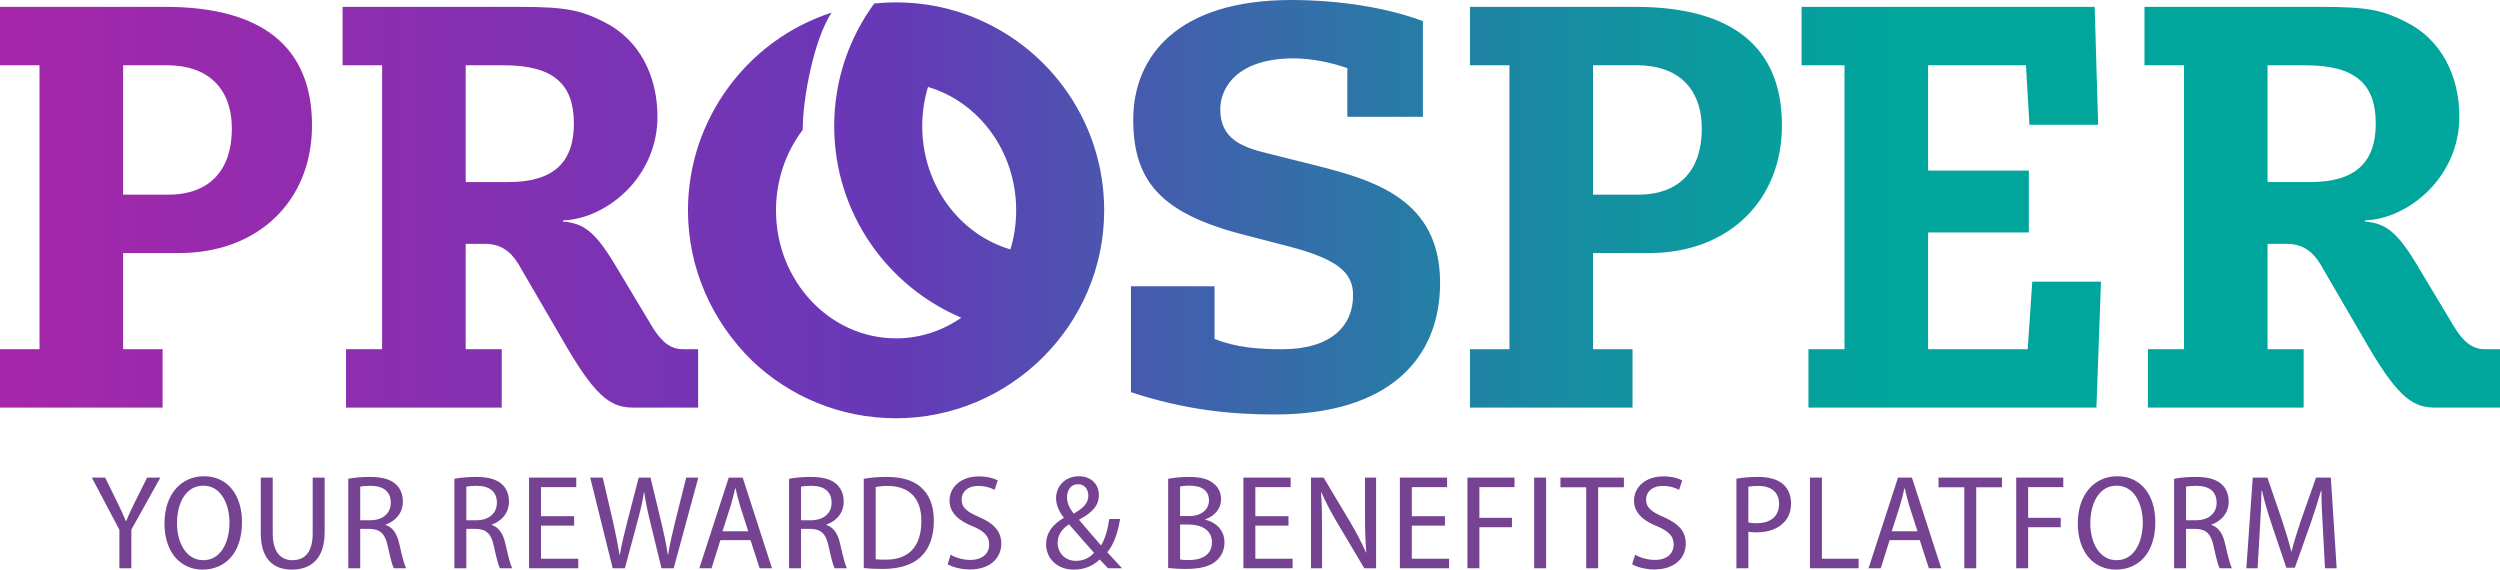 <?xml version="1.0" encoding="utf-8"?>
<!-- Generator: Adobe Illustrator 24.1.0, SVG Export Plug-In . SVG Version: 6.00 Build 0)  -->
<svg version="1.1" xmlns="http://www.w3.org/2000/svg" xmlns:xlink="http://www.w3.org/1999/xlink" x="0px" y="0px" width="1050px"
	 height="239.234px" viewBox="0 0 1050 239.234" style="enable-background:new 0 0 1050 239.234;" xml:space="preserve"
	>
<style type="text/css">
	.st0{fill:#754392;}
	.st1{fill:url(#SVGID_1_);}
	.st2{fill:url(#SVGID_2_);}
	.st3{fill:url(#SVGID_3_);}
	.st4{fill:#FFFFFF;}
	.st5{fill:url(#SVGID_4_);}
</style>
<g id="Layer_1">
</g>
<g id="Reusable_Shopping_Bag">
	<g>
		<g>
			<path class="st0" d="M50.141,238.669v-16.158l-11.586-21.92h5.614l5.018,10.225
				c1.373,2.824,2.567,5.311,3.703,8.078h0.118
				c1.016-2.654,2.27-5.254,3.706-8.135l5.077-10.168h5.555l-12.185,21.862
				v16.216H50.141z"/>
			<path class="st0" d="M101.637,219.291c0,13.389-7.407,19.943-16.546,19.943
				c-9.498,0-16.009-7.514-16.009-19.379c0-12.203,6.93-19.83,16.606-19.83
				C95.426,200.025,101.637,207.708,101.637,219.291 M74.338,219.798
				c0,8.023,3.763,15.482,11.051,15.482c7.347,0,10.993-7.516,10.993-15.821
				c0-7.399-3.347-15.48-10.993-15.48C77.802,203.979,74.338,211.663,74.338,219.798
				"/>
			<path class="st0" d="M114.546,200.59v23.446c0,8.023,3.524,11.244,8.242,11.244
				c5.199,0,8.541-3.333,8.541-11.244v-23.446h5.02v22.993
				c0,11.188-5.854,15.651-13.739,15.651c-7.587,0-13.082-4.181-13.082-15.311v-23.332
				H114.546z"/>
			<path class="st0" d="M146.269,201.097c2.448-0.507,5.794-0.791,9.02-0.791
				c5.017,0,8.483,0.907,10.872,2.997c1.97,1.75,3.045,4.35,3.045,7.287
				c0,4.973-3.107,8.25-7.288,9.775v0.112c3.047,0.96,4.838,3.673,5.794,7.968
				c1.196,5.311,2.093,8.813,2.867,10.226h-5.195
				c-0.597-1.131-1.494-4.464-2.51-9.211c-1.074-5.254-3.164-7.231-7.585-7.344
				h-4.003v16.554h-5.017V201.097z M151.286,218.5h4.301
				c5.197,0,8.543-2.938,8.543-7.344c0-4.802-3.226-7.119-8.543-7.119
				c-2.031,0-3.524,0.169-4.301,0.338V218.5z"/>
			<path class="st0" d="M190.837,201.097c2.448-0.507,5.794-0.791,9.02-0.791
				c5.018,0,8.483,0.907,10.872,2.997c1.971,1.75,3.047,4.35,3.047,7.287
				c0,4.973-3.107,8.25-7.288,9.775v0.112c3.046,0.96,4.837,3.673,5.794,7.968
				c1.196,5.311,2.091,8.813,2.867,10.226h-5.197
				c-0.597-1.131-1.493-4.464-2.508-9.211c-1.076-5.254-3.166-7.231-7.587-7.344
				h-4.001v16.554h-5.018V201.097z M195.856,218.5h4.3
				c5.197,0,8.543-2.938,8.543-7.344c0-4.802-3.226-7.119-8.543-7.119
				c-2.03,0-3.524,0.169-4.3,0.338V218.5z"/>
			<polygon class="st0" points="241.138,220.759 227.22,220.759 227.22,234.658 242.871,234.658 
				242.871,238.669 222.202,238.669 222.202,200.589 242.034,200.589 242.034,204.602 
				227.22,204.602 227.22,216.804 241.138,216.804 			"/>
			<path class="st0" d="M257.329,238.669l-9.438-38.078h5.257l4.42,18.982
				c1.076,4.802,1.971,9.38,2.628,13.334h0.18
				c0.597-4.069,1.791-8.475,2.985-13.39l4.898-18.925h4.958l4.54,18.868
				c1.076,4.576,2.09,8.983,2.689,13.39h0.178
				c0.777-4.576,1.733-8.757,2.867-13.39l4.72-18.868h5.077l-10.332,38.078
				h-5.138l-4.718-19.436c-1.136-4.631-1.971-8.53-2.508-12.485h-0.12
				c-0.599,3.955-1.493,7.797-2.809,12.542l-5.197,19.379H257.329z"/>
			<path class="st0" d="M302.555,226.86l-3.704,11.809h-5.138l12.367-38.08h5.852
				l12.307,38.08h-5.197l-3.824-11.809H302.555z M314.262,223.132l-3.404-10.564
				c-0.777-2.543-1.374-5.085-1.911-7.457h-0.18
				c-0.537,2.429-1.194,5.026-1.911,7.4l-3.404,10.621H314.262z"/>
			<path class="st0" d="M331.412,201.097c2.448-0.507,5.792-0.791,9.02-0.791
				c5.017,0,8.481,0.907,10.871,2.997c1.971,1.75,3.047,4.35,3.047,7.287
				c0,4.973-3.107,8.25-7.288,9.775v0.112c3.047,0.96,4.838,3.673,5.794,7.968
				c1.196,5.311,2.091,8.813,2.867,10.226h-5.195
				c-0.599-1.131-1.494-4.464-2.51-9.211c-1.074-5.254-3.166-7.231-7.585-7.344
				h-4.003v16.554h-5.017V201.097z M336.429,218.5h4.301
				c5.197,0,8.541-2.938,8.541-7.344c0-4.802-3.226-7.119-8.541-7.119
				c-2.031,0-3.526,0.169-4.301,0.338V218.5z"/>
			<path class="st0" d="M362.776,201.097c2.747-0.507,6.034-0.791,9.558-0.791
				c6.51,0,11.169,1.471,14.275,4.183c3.464,2.936,5.616,7.514,5.616,14.18
				c0,7.006-2.09,11.977-5.495,15.197c-3.466,3.335-8.961,5.085-15.831,5.085
				c-3.166,0-5.852-0.112-8.122-0.396V201.097z M367.793,234.883
				c1.134,0.169,2.689,0.169,4.181,0.169c9.32,0.058,14.994-5.14,14.994-16.213
				c0.06-9.154-4.66-14.747-14.275-14.747c-2.093,0-3.766,0.226-4.9,0.453
				V234.883z"/>
			<path class="st0" d="M399.278,232.963c2.033,1.243,5.137,2.204,8.244,2.204
				c5.018,0,7.944-2.598,7.944-6.499c0-3.502-2.15-5.593-6.928-7.626
				c-5.556-2.147-9.737-5.537-9.737-10.735c0-5.875,4.958-10.225,12.365-10.225
				c3.584,0,6.391,0.848,7.885,1.695l-1.314,3.955
				c-1.256-0.679-3.644-1.64-6.81-1.64c-5.02,0-7.05,2.995-7.05,5.593
				c0,3.616,2.33,5.311,7.347,7.457c6.273,2.769,9.32,5.988,9.32,11.187
				c0,6.047-4.66,10.849-13.261,10.849c-3.524,0-7.408-1.019-9.258-2.205
				L399.278,232.963z"/>
			<path class="st0" d="M465.35,238.669c-1.016-1.074-1.971-2.035-3.466-3.673
				c-3.046,2.881-6.75,4.237-10.809,4.237c-7.528,0-11.711-5.085-11.711-10.621
				c0-4.916,2.867-8.475,7.407-11.073v-0.171c-1.97-2.485-3.224-5.309-3.224-8.135
				c0-4.633,3.406-9.208,9.617-9.208c4.658,0,8.364,2.937,8.364,7.966
				c0,3.954-2.27,7.062-8.244,10.225l-0.06,0.169
				c2.869,3.333,6.453,7.571,9.2,10.68c1.851-2.94,2.867-6.95,3.464-11.075
				h4.54c-0.896,5.537-2.448,10.452-5.375,13.956
				c1.731,1.864,3.643,3.954,6.211,6.723H465.35z M459.496,232.171
				c-2.689-3.05-6.691-7.513-10.514-11.977c-2.151,1.412-4.778,3.898-4.778,7.74
				c0,4.237,3.047,7.628,7.765,7.628C455.075,235.562,457.765,234.207,459.496,232.171
				 M448.147,208.838c0,2.712,1.194,4.745,2.807,6.892
				c3.823-2.202,6.153-4.35,6.153-7.514c0-2.316-1.254-4.859-4.361-4.859
				C449.76,203.357,448.147,205.9,448.147,208.838"/>
			<path class="st0" d="M490.625,201.098c2.21-0.452,5.377-0.791,8.661-0.791
				c4.78,0,8.004,0.791,10.394,2.714c1.971,1.526,3.166,3.783,3.166,6.723
				c0,3.728-2.508,6.949-6.63,8.362v0.167c4.121,0.96,8.064,4.067,8.064,9.549
				c0,3.221-1.256,5.762-3.286,7.571c-2.628,2.485-6.87,3.559-12.902,3.559
				c-3.406,0-5.854-0.226-7.467-0.396V201.098z M495.642,216.747h3.944
				c4.957,0,8.182-2.767,8.182-6.552c0-4.124-2.987-6.216-8.124-6.216
				c-2.03,0-3.226,0.171-4.003,0.34V216.747z M495.642,234.996
				c0.897,0.169,2.15,0.227,3.763,0.227c5.198,0,9.618-2.091,9.618-7.459
				c0-5.197-4.48-7.457-9.737-7.457h-3.644V234.996z"/>
			<polygon class="st0" points="541.164,220.759 527.245,220.759 527.245,234.658 542.897,234.658 
				542.897,238.669 522.229,238.669 522.229,200.589 542.06,200.589 542.06,204.602 
				527.245,204.602 527.245,216.804 541.164,216.804 			"/>
			<path class="st0" d="M550.606,238.669v-38.078h5.315l11.231,18.813
				c2.568,4.35,4.838,8.701,6.57,12.654h0.12
				c-0.419-5.368-0.539-10.113-0.539-16.215v-15.253h4.66v38.078h-4.958
				l-11.289-18.984c-2.448-4.18-4.837-8.475-6.69-12.825l-0.18,0.057
				c0.359,4.916,0.419,9.547,0.419,16.384v15.368H550.606z"/>
			<polygon class="st0" points="606.882,220.759 592.962,220.759 592.962,234.658 608.613,234.658 
				608.613,238.669 587.945,238.669 587.945,200.589 607.776,200.589 607.776,204.602 
				592.962,204.602 592.962,216.804 606.882,216.804 			"/>
			<polygon class="st0" points="616.324,200.59 636.096,200.59 636.096,204.601 621.341,204.601 
				621.341,217.482 635.02,217.482 635.02,221.436 621.341,221.436 621.341,238.668 
				616.324,238.668 			"/>
			<rect x="644.34" y="200.591" class="st0" width="5.018" height="38.078"/>
			<polygon class="st0" points="666.205,204.658 655.393,204.658 655.393,200.59 682.036,200.59 
				682.036,204.658 671.225,204.658 671.225,238.669 666.205,238.669 			"/>
			<path class="st0" d="M686.759,232.963c2.03,1.243,5.137,2.204,8.242,2.204
				c5.02,0,7.944-2.598,7.944-6.499c0-3.502-2.148-5.593-6.928-7.626
				c-5.554-2.147-9.737-5.537-9.737-10.735c0-5.875,4.958-10.225,12.365-10.225
				c3.584,0,6.391,0.848,7.885,1.695l-1.314,3.955
				c-1.256-0.679-3.644-1.64-6.81-1.64c-5.018,0-7.048,2.995-7.048,5.593
				c0,3.616,2.33,5.311,7.347,7.457c6.271,2.769,9.318,5.988,9.318,11.187
				c0,6.047-4.658,10.849-13.261,10.849c-3.524,0-7.408-1.019-9.26-2.205
				L686.759,232.963z"/>
			<path class="st0" d="M729.294,201.042c2.33-0.396,5.257-0.736,9.02-0.736
				c4.66,0,8.244,1.019,10.574,3.052c2.088,1.807,3.344,4.576,3.344,7.968
				c0,3.445-1.016,6.099-2.927,8.021c-2.57,2.824-6.808,4.237-11.47,4.237
				c-1.314,0-2.507-0.057-3.524-0.281v15.366h-5.017V201.042z M734.31,219.403
				c0.954,0.283,2.151,0.34,3.584,0.34c5.734,0,9.32-2.881,9.32-8.137
				c0-4.745-3.167-7.514-8.723-7.514c-1.911,0-3.344,0.169-4.181,0.338V219.403z"/>
			<polygon class="st0" points="760.181,200.59 765.198,200.59 765.198,234.658 780.612,234.658 
				780.612,238.668 760.181,238.668 			"/>
			<path class="st0" d="M793.636,226.86l-3.704,11.809h-5.137l12.365-38.08h5.854
				l12.304,38.08h-5.195l-3.823-11.809H793.636z M805.344,223.132l-3.406-10.564
				c-0.776-2.543-1.373-5.085-1.911-7.457h-0.178
				c-0.539,2.429-1.196,5.026-1.913,7.4l-3.404,10.621H805.344z"/>
			<polygon class="st0" points="824.999,204.658 814.188,204.658 814.188,200.59 840.83,200.59 
				840.83,204.658 830.018,204.658 830.018,238.669 824.999,238.669 			"/>
			<polygon class="st0" points="846.807,200.59 866.579,200.59 866.579,204.601 851.824,204.601 
				851.824,217.482 865.503,217.482 865.503,221.436 851.824,221.436 851.824,238.668 
				846.807,238.668 			"/>
			<path class="st0" d="M905.231,219.291c0,13.389-7.408,19.943-16.546,19.943
				c-9.5,0-16.009-7.514-16.009-19.379c0-12.203,6.928-19.83,16.607-19.83
				C899.016,200.025,905.231,207.708,905.231,219.291 M877.932,219.798
				c0,8.023,3.764,15.482,11.049,15.482c7.347,0,10.992-7.516,10.992-15.821
				c0-7.399-3.346-15.48-10.992-15.48
				C881.396,203.979,877.932,211.663,877.932,219.798"/>
			<path class="st0" d="M913.12,201.097c2.45-0.507,5.794-0.791,9.021-0.791
				c5.017,0,8.481,0.907,10.871,2.997c1.973,1.75,3.049,4.35,3.049,7.287
				c0,4.973-3.107,8.25-7.291,9.775v0.112c3.049,0.96,4.84,3.673,5.797,7.968
				c1.194,5.311,2.091,8.813,2.867,10.226h-5.197
				c-0.597-1.131-1.494-4.464-2.508-9.211c-1.077-5.254-3.167-7.231-7.587-7.344
				h-4.003v16.554h-5.018V201.097z M918.138,218.5h4.301
				c5.199,0,8.541-2.938,8.541-7.344c0-4.802-3.226-7.119-8.541-7.119
				c-2.031,0-3.526,0.169-4.301,0.338V218.5z"/>
			<path class="st0" d="M975.606,222.058c-0.297-5.254-0.657-11.413-0.597-15.989h-0.178
				c-1.254,4.35-2.745,9.097-4.48,14.068l-6.511,18.305h-3.584l-6.034-17.853
				c-1.733-5.197-3.164-10.057-4.181-14.52h-0.18
				c-0.117,4.69-0.357,10.678-0.716,16.328l-0.956,16.272h-4.72l2.689-38.08
				h6.153l6.213,18.136c1.554,4.747,2.807,8.814,3.823,12.882h0.122
				c1.014-4.012,2.268-8.024,3.883-12.882l6.391-18.136h6.211l2.45,38.08h-4.898
				L975.606,222.058z"/>
		</g>
		<linearGradient id="SVGID_1_" gradientUnits="userSpaceOnUse" x1="0" y1="87.835" x2="1050" y2="87.835">
			<stop  offset="0" style="stop-color:#A626AA"/>
			<stop  offset="0.359" style="stop-color:#6639B7"/>
			<stop  offset="0.457" style="stop-color:#465BAE"/>
			<stop  offset="0.589" style="stop-color:#2083A4"/>
			<stop  offset="0.694" style="stop-color:#099C9E"/>
			<stop  offset="0.758" style="stop-color:#00A59C"/>
		</linearGradient>
		<path class="st1" d="M424.376,104.752c-21.33-6.256-37.041-27.046-37.041-51.799
			c0-5.726,0.86-11.259,2.424-16.432c21.337,6.273,37.034,27.063,37.034,51.816
			C426.793,94.049,425.954,99.579,424.376,104.752 M410.341,7.88l0.005-0.024
			c-10.443-4.433-21.926-6.863-33.993-6.863c-3.104,0-6.142,0.171-9.173,0.467
			c-10.558,14.436-16.816,32.243-16.816,51.492c0,36.184,22.04,67.223,53.402,80.481
			c-7.883,5.461-17.303,8.678-27.414,8.678
			c-27.849-0.002-50.438-24.078-50.438-53.774c0-12.797,4.216-24.559,11.225-33.786
			c0.014-13.633,4.852-38.398,12.156-49.256
			c-35.251,11.356-60.351,44.764-60.351,83.043c0,24.759,10.436,46.937,26.816,63.044
			c15.705,15.072,37.095,24.29,60.597,24.29c47.607,0,87.399-38.864,87.395-87.332
			C463.752,52.147,441.721,21.114,410.341,7.88 M16.592,27.411H0V2.886h69.49
			c40.636,0,61.555,16.831,61.555,49.773c0,31.498-22.362,53.62-55.785,53.62H51.698
			v40.395h16.591v24.526H0v-24.526h16.592V27.411z M70.692,81.752
			c17.553,0,26.69-10.579,26.69-27.651c0-17.312-10.34-26.69-27.172-26.69H51.698
			v54.341H70.692z M160.479,27.411h-16.591V2.886h74.298
			c19.717,0,25.728,1.443,35.345,6.251c15.149,7.454,22.603,22.843,22.603,39.915
			c0,25.006-20.92,42.799-39.675,43.521v0.481
			c8.417,0.721,13.225,3.847,21.641,17.793l15.147,25.247
			c5.049,8.657,9.138,10.579,13.706,10.579h6.253v24.526h-26.93
			c-8.898,0-15.149-3.126-28.134-25.247l-20.438-35.106
			c-3.366-5.53-7.694-8.415-13.945-8.415h-8.175v44.242h15.147v24.526h-65.401
			v-24.526h15.147V27.411z M195.584,76.462h18.034
			c18.755,0,27.411-8.175,27.411-24.526s-8.175-24.526-29.575-24.526h-15.87V76.462z
			 M565.886,28.613c-6.251-2.164-14.427-4.088-22.602-4.088
			c-23.323,0-30.777,12.023-30.777,21.4c0,12.263,8.896,15.87,19.957,18.515
			l20.198,5.049c24.766,6.252,52.177,14.427,52.177,49.292
			c0,31.979-21.64,55.302-69.489,55.302c-18.515,0-37.751-1.923-60.353-9.377v-44.483
			h35.106v22.121c8.896,3.607,18.514,4.328,28.372,4.328
			c20.679,0,29.815-9.858,29.815-22.602c0-8.655-4.808-14.908-27.41-20.678
			l-18.515-4.809c-34.625-8.897-46.407-22.362-46.407-48.33
			C475.958,23.564,494.714,0,542.322,0c20.438,0,40.877,3.366,55.304,8.896v40.156
			h-31.74V28.613z M633.965,27.411h-16.591V2.886h69.489
			c40.636,0,61.555,16.831,61.555,49.773c0,31.498-22.362,53.62-55.785,53.62
			h-23.563v40.395h16.591v24.526h-68.287v-24.526h16.591V27.411z M688.065,81.752
			c17.553,0,26.69-10.579,26.69-27.651c0-17.312-10.34-26.69-27.172-26.69
			h-18.514v54.341H688.065z M853.56,118.301h28.853l-1.923,52.898H759.543v-24.526
			h15.149V27.411h-18.034V2.886h123.11l1.443,49.532h-28.855l-1.442-25.007h-41.117
			v44.243h42.319v25.968h-42.319v49.051h41.838L853.56,118.301z M917.272,27.411
			h-16.591V2.886h74.298c19.717,0,25.728,1.443,35.345,6.251
			c15.149,7.454,22.602,22.843,22.602,39.915c0,25.006-20.919,42.799-39.674,43.521
			v0.481c8.417,0.721,13.225,3.847,21.641,17.793l15.147,25.247
			c5.049,8.657,9.138,10.579,13.706,10.579H1050v24.526h-26.93
			c-8.898,0-15.149-3.126-28.134-25.247L974.498,110.847
			c-3.366-5.53-7.694-8.415-13.945-8.415h-8.175v44.242h15.149v24.526h-65.404
			v-24.526h15.149V27.411z M952.377,76.462h18.034c18.755,0,27.411-8.175,27.411-24.526
			s-8.175-24.526-29.576-24.526h-15.87V76.462z"/>
	</g>
</g>
</svg>
